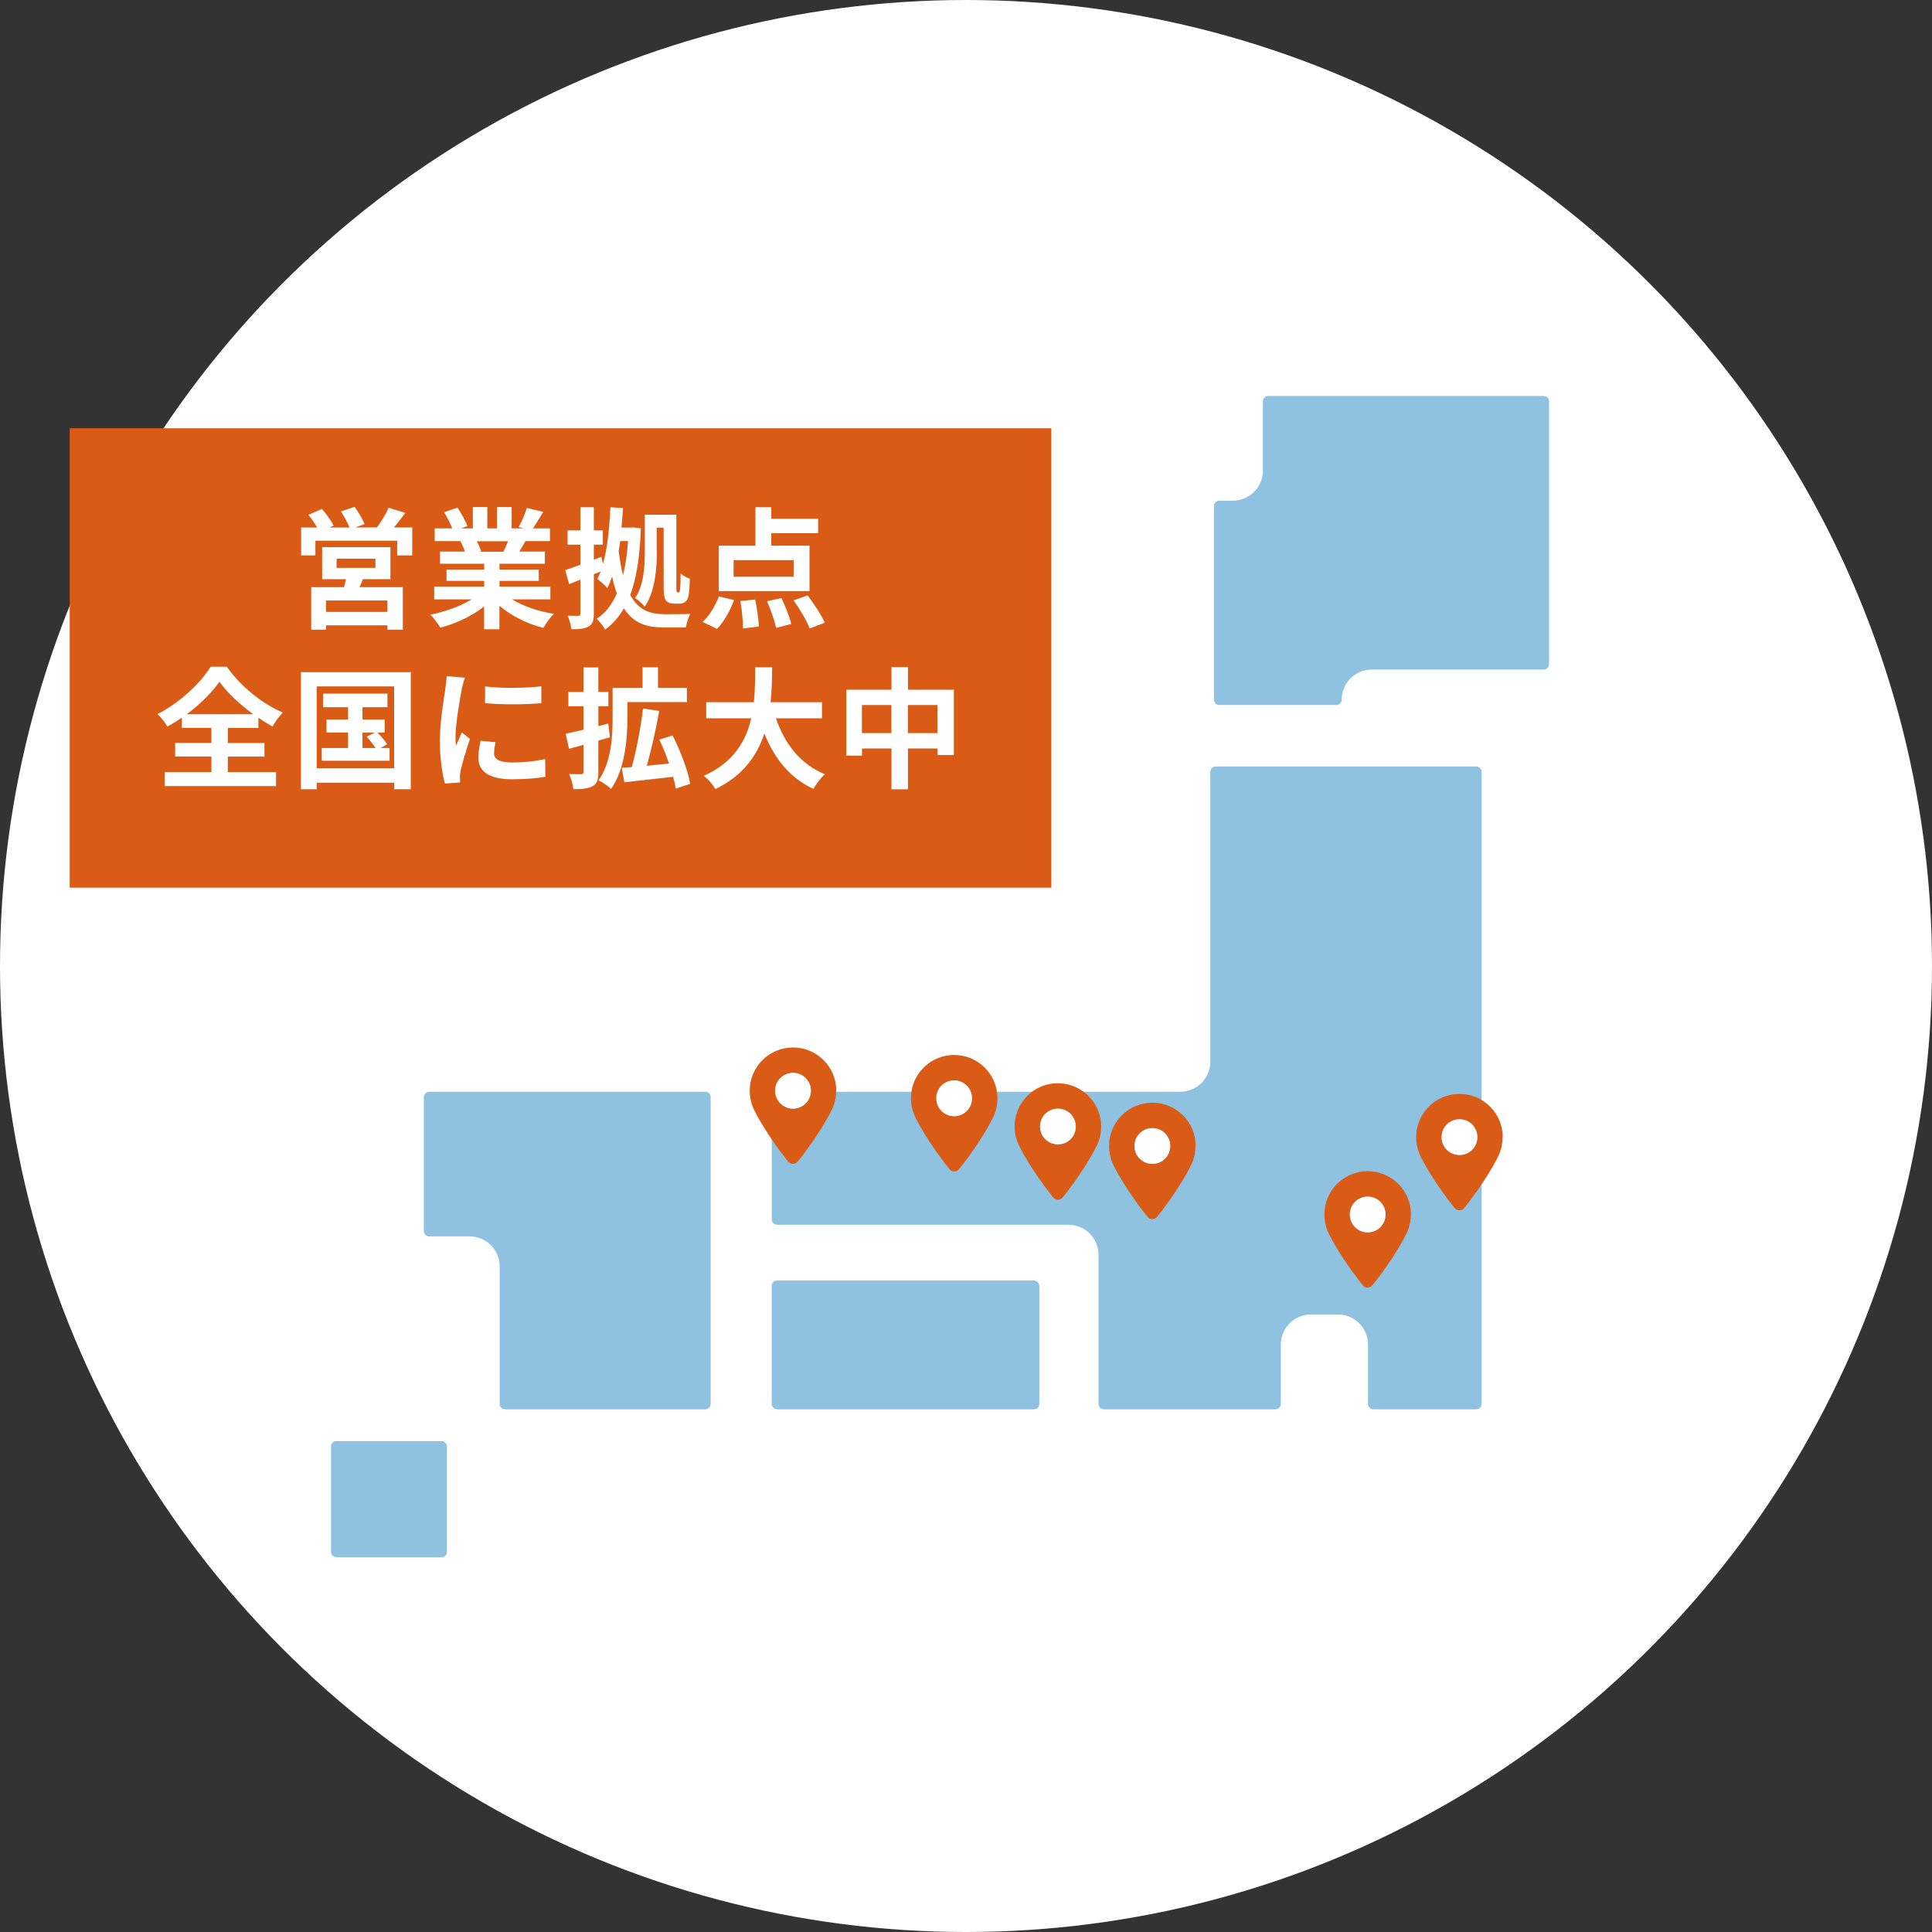 <?xml version="1.0" encoding="UTF-8"?>
<svg id="uuid-a31f7c24-d05a-43e4-a979-4c00b20fd9ea" data-name="レイヤー 1" xmlns="http://www.w3.org/2000/svg" xmlns:xlink="http://www.w3.org/1999/xlink" viewBox="0 0 240 240">
  <rect x="0" y="0" width="240" height="240" fill="#333333" stroke="none"/>
  <defs>
    <clipPath id="uuid-6e7e3c4c-5184-41d6-a8e9-45a29a116b3e">
      <circle cx="120" cy="120" r="120" fill="none"/>
    </clipPath>
  </defs>
  <circle cx="120" cy="120" r="120" fill="#fff"/>
  <g clip-path="url(#uuid-6e7e3c4c-5184-41d6-a8e9-45a29a116b3e)">
    <g>
      <g>
        <rect x="95.86" y="159.07" width="33.25" height="16" rx=".66" ry=".66" fill="#8fc2e1"/>
        <path d="M151.46,87.58c-.36,0-.66-.3-.66-.66v-24.06c0-.36.3-.66.66-.66h1.68c2.07,0,3.74-1.68,3.74-3.74v-8.61c0-.36.3-.66.66-.66h34.23c.36,0,.66.3.66.66v32.67c0,.36-.3.66-.66.66h-21.36c-2.07,0-3.74,1.68-3.74,3.74h0c0,.36-.3.66-.66.66h-14.54Z" fill="#8fc2e1"/>
        <path d="M62.73,175.07c-.36,0-.66-.3-.66-.66v-17.08c0-2.07-1.67-3.74-3.74-3.74h-5.02c-.36,0-.66-.3-.66-.66v-16.65c0-.36.3-.66.66-.66h34.31c.36,0,.66.3.66.66v38.13c0,.36-.3.66-.66.66h-24.88Z" fill="#8fc2e1"/>
        <path d="M170.6,175.07c-.36,0-.66-.3-.66-.66v-7.38c0-2.07-1.68-3.74-3.74-3.74h-3.35c-2.07,0-3.74,1.67-3.74,3.74v7.38c0,.36-.3.66-.66.66h-21.33c-.36,0-.66-.3-.66-.66v-18.53c0-2.07-1.67-3.74-3.74-3.74h-36.19c-.36,0-.66-.3-.66-.66v-15.2c0-.36.3-.66.66-.66h50.08c2.07,0,3.74-1.68,3.74-3.74v-36c0-.36.3-.66.66-.66h32.38c.36,0,.66.3.66.66v78.53c0,.36-.3.66-.66.66h-12.79Z" fill="#8fc2e1"/>
        <rect x="41.12" y="179.02" width="14.4" height="14.43" rx=".66" ry=".66" fill="#8fc2e1"/>
      </g>
      <g>
        <path d="M103.89,135.5c0-2.97-2.41-5.38-5.38-5.38s-5.38,2.41-5.38,5.38c0,.68.13,1.32.35,1.92h0s0,0,0,0c.09.23.19.45.31.67,1.28,2.58,3.73,5.77,4.16,6.25,0,0,0,0,.01.01.02.02.03.03.04.04.13.12.3.19.5.19s.36-.07.5-.19c0,0,.02-.02.04-.04,0,0,0,0,.01-.01.44-.48,2.88-3.68,4.16-6.25.12-.21.22-.44.31-.67,0,0,0,0,0,0h0c.23-.6.35-1.24.35-1.92ZM98.51,137.72c-1.22,0-2.22-.99-2.22-2.22s.99-2.22,2.22-2.22,2.22.99,2.22,2.22-.99,2.22-2.22,2.22Z" fill="#d95b16"/>
        <path d="M98.51,137.72c-1.22,0-2.22-.99-2.22-2.22s.99-2.22,2.22-2.22,2.22.99,2.22,2.22-.99,2.22-2.22,2.22Z" fill="#fff"/>
      </g>
      <g>
        <path d="M123.91,136.44c0-3.32-3.01-5.94-6.44-5.28-2.15.41-3.87,2.18-4.23,4.35-.17,1.01-.06,1.99.28,2.85,0,0,0,0,0,0,0,0,0,0,0,0,.09.23.19.45.31.67,1.28,2.58,3.73,5.77,4.16,6.25,0,0,0,0,.01.01.02.02.03.03.04.04.13.12.3.19.5.19s.36-.07.5-.19c0,0,.02-.02.04-.04,0,0,0,0,.01-.01.44-.48,2.88-3.68,4.16-6.25.12-.21.22-.44.31-.67,0,0,0,0,0,0h0c.23-.6.35-1.24.35-1.92ZM118.96,138.61c-1.56.3-2.9-1.05-2.61-2.61.16-.87.87-1.58,1.74-1.74,1.56-.3,2.9,1.05,2.61,2.61-.16.87-.87,1.58-1.74,1.74Z" fill="#d95b16"/>
        <path d="M118.53,138.66c-1.22,0-2.22-.99-2.22-2.22s.99-2.22,2.22-2.22,2.22.99,2.22,2.22-.99,2.22-2.22,2.22Z" fill="#fff"/>
      </g>
      <g>
        <path d="M136.79,139.95c0-3.32-3.01-5.94-6.44-5.28-2.15.41-3.87,2.18-4.23,4.35-.17,1.01-.06,1.99.28,2.85,0,0,0,0,0,0,0,0,0,0,0,0,.09.23.19.45.31.67,1.28,2.58,3.73,5.77,4.16,6.25,0,0,0,0,.01.01.02.02.03.03.04.04.13.12.3.19.5.19s.36-.07.5-.19c0,0,.02-.02.04-.04,0,0,0,0,.01-.01.44-.48,2.88-3.68,4.16-6.25.12-.21.22-.44.31-.67,0,0,0,0,0,0h0c.23-.6.35-1.24.35-1.92ZM131.85,142.12c-1.56.3-2.9-1.05-2.61-2.61.16-.87.87-1.58,1.74-1.74,1.56-.3,2.9,1.05,2.61,2.61-.16.87-.87,1.58-1.74,1.74Z" fill="#d95b16"/>
        <path d="M131.42,142.16c-1.22,0-2.22-.99-2.22-2.22s.99-2.22,2.22-2.22,2.22.99,2.22,2.22-.99,2.22-2.22,2.22Z" fill="#fff"/>
      </g>
      <g>
        <path d="M148.53,142.36c0-2.97-2.41-5.38-5.38-5.38s-5.38,2.41-5.38,5.38c0,.68.13,1.32.35,1.92h0s0,0,0,0c.09.23.19.45.31.67,1.28,2.58,3.73,5.77,4.16,6.25,0,0,0,0,.01.01.02.02.03.03.04.04.13.12.3.19.5.19s.36-.07.5-.19c0,0,.02-.02.04-.04,0,0,0,0,.01-.01.44-.48,2.88-3.68,4.16-6.25.12-.21.22-.44.31-.67,0,0,0,0,0,0h0c.23-.6.35-1.24.35-1.92ZM143.15,144.58c-1.22,0-2.22-.99-2.22-2.22s.99-2.22,2.22-2.22,2.22.99,2.22,2.22-.99,2.22-2.22,2.22Z" fill="#d95b16"/>
        <path d="M143.15,144.58c-1.22,0-2.22-.99-2.22-2.22s.99-2.22,2.22-2.22,2.22.99,2.22,2.22-.99,2.22-2.22,2.22Z" fill="#fff"/>
      </g>
      <g>
        <path d="M175.28,150.87c0-2.97-2.41-5.38-5.38-5.38s-5.38,2.41-5.38,5.38c0,.68.13,1.32.35,1.92h0s0,0,0,0c.09.23.19.45.31.67,1.28,2.58,3.73,5.77,4.16,6.25,0,0,0,0,.01.01.02.02.03.03.04.04.13.12.3.19.5.19s.36-.07.5-.19c0,0,.02-.02.04-.04,0,0,0,0,.01-.01.44-.48,2.88-3.68,4.16-6.25.12-.21.22-.44.31-.67,0,0,0,0,0,0h0c.23-.6.35-1.24.35-1.92ZM169.9,153.09c-1.22,0-2.22-.99-2.22-2.22s.99-2.22,2.22-2.22,2.22.99,2.22,2.22-.99,2.22-2.22,2.22Z" fill="#d95b16"/>
        <path d="M169.9,153.09c-1.22,0-2.22-.99-2.22-2.22s.99-2.22,2.22-2.22,2.22.99,2.22,2.22-.99,2.22-2.22,2.22Z" fill="#fff"/>
      </g>
      <g>
        <path d="M186.68,141.27c0-2.97-2.41-5.38-5.38-5.38s-5.38,2.41-5.38,5.38c0,.68.13,1.32.35,1.92,0,0,0,0,0,0,0,0,0,0,0,0,.09.23.19.45.31.67,1.28,2.58,3.73,5.77,4.16,6.25,0,0,0,0,.01.01.02.02.03.03.04.04.13.12.3.19.5.19s.36-.07.5-.19c0,0,.02-.02.04-.04,0,0,0,0,.01-.01.44-.48,2.88-3.68,4.16-6.25.12-.21.22-.44.31-.67,0,0,0,0,0,0h0c.23-.6.35-1.24.35-1.92ZM181.3,143.48c-1.22,0-2.22-.99-2.22-2.22s.99-2.22,2.22-2.22,2.22.99,2.22,2.22-.99,2.22-2.22,2.22Z" fill="#d95b16"/>
        <path d="M181.3,143.48c-1.22,0-2.22-.99-2.22-2.22s.99-2.22,2.22-2.22,2.22.99,2.22,2.22-.99,2.22-2.22,2.22Z" fill="#fff"/>
      </g>
    </g>
  </g>
  <g>
    <rect x="8.66" y="53.2" width="121.94" height="57.07" fill="#d95b16"/>
    <g>
      <path d="M51.21,65.53v3.46h-1.87v-1.82h-10.16v1.82h-1.77v-3.46h1.98c-.29-.52-.7-1.11-1.07-1.58l1.67-.73c.54.62,1.17,1.48,1.45,2.08l-.52.23h2.5c-.23-.58-.67-1.38-1.06-2l1.69-.57c.47.63,1.01,1.56,1.24,2.14l-1.14.42h2.67c.52-.7,1.14-1.67,1.45-2.45l2.08.65c-.47.62-.96,1.27-1.41,1.8h2.28ZM45.08,71.95c-.13.36-.28.68-.42.99h5.38v5.28h-1.92v-.54h-7.62v.54h-1.84v-5.28h4.08c.08-.33.18-.67.24-.99h-2.96v-3.98h8.48v3.98h-3.43ZM48.12,74.6h-7.62v1.41h7.62v-1.41ZM41.81,70.54h4.83v-1.14h-4.83v1.14Z" fill="#fff"/>
      <path d="M63.65,74.48c1.38.84,3.27,1.48,5.15,1.77-.44.42-1.01,1.23-1.3,1.75-2-.5-3.96-1.48-5.46-2.75v2.92h-1.9v-2.83c-1.51,1.19-3.51,2.13-5.44,2.63-.28-.47-.83-1.22-1.23-1.61,1.82-.37,3.74-1.06,5.13-1.9h-4.66v-1.59h6.21v-.71h-4.68v-1.4h4.68v-.73h-5.49v-1.51h3.09c-.13-.41-.34-.89-.55-1.27l.2-.03h-3.4v-1.58h2.18c-.23-.62-.65-1.4-1.01-2.01l1.66-.57c.47.7,1.01,1.66,1.23,2.29l-.8.29h1.48v-2.65h1.8v2.65h1.2v-2.65h1.82v2.65h1.45l-.58-.18c.39-.67.8-1.64,1.02-2.36l2.03.49c-.46.75-.89,1.48-1.27,2.05h2.11v1.58h-3.05c-.26.47-.52.91-.76,1.3h3.18v1.51h-5.64v.73h4.88v1.4h-4.88v.71h6.32v1.59h-4.71ZM59.23,67.24c.23.42.44.91.55,1.25l-.28.05h3.04c.19-.39.39-.86.57-1.3h-3.88Z" fill="#fff"/>
      <path d="M79.61,65.66c-.13,3.48-.54,6.17-1.32,8.25,1.04,1.92,2.47,2.37,4.22,2.39.54,0,2.62,0,3.23-.03-.23.42-.47,1.22-.54,1.67h-2.81c-2.05,0-3.67-.49-4.89-2.37-.62,1.09-1.38,1.95-2.32,2.63-.24-.42-.7-1.02-1.06-1.33,1.06-.67,1.88-1.72,2.5-3.14-.21-.62-.41-1.3-.58-2.1-.18.52-.37.99-.6,1.41-.24-.29-.88-.86-1.24-1.12.15-.29.29-.6.42-.93l-.85.34v4.89c0,.84-.16,1.32-.63,1.59-.47.29-1.14.36-2.16.36-.05-.46-.24-1.2-.47-1.69.57.02,1.15.02,1.33.02.2,0,.26-.07.26-.28v-4.22l-1.41.57-.47-1.75c.54-.18,1.19-.41,1.88-.67v-2.49h-1.59v-1.77h1.59v-2.88h1.67v2.88h1.12v1.77h-1.12v1.87l.94-.36.19.89c.57-1.98.8-4.5.93-7.05l1.56.11c-.05.81-.11,1.62-.19,2.42h1.15l.28-.03.96.13ZM77.05,67.22c-.07.42-.13.83-.2,1.23.15,1.17.33,2.16.54,3.02.31-1.25.52-2.67.63-4.26h-.97ZM81.6,68.47c0,2.08-.21,5.02-1.51,6.89-.24-.31-.86-.88-1.19-1.06,1.1-1.64,1.2-4.01,1.2-5.83v-4.53h3.92v8.87c0,.39,0,.63.03.7.02.07.06.08.11.08h.11c.06,0,.11-.02.15-.08.03-.06.05-.19.08-.49.02-.31.05-.94.05-1.77.29.26.75.5,1.15.65-.02.76-.08,1.71-.16,2.08-.08.37-.21.62-.41.78-.21.18-.5.23-.78.23h-.67c-.31,0-.67-.1-.91-.36-.23-.28-.33-.58-.33-1.85v-7.23h-.86v2.92Z" fill="#fff"/>
      <path d="M87.28,77.26c.8-.71,1.58-2,2.03-3.17l1.87.45c-.47,1.3-1.25,2.71-2.11,3.58l-1.79-.86ZM100.55,73.43h-11.26v-5.64h4.55v-4.78h1.97v1.43h5.82v1.8h-5.82v1.54h4.75v5.64ZM98.59,69.58h-7.46v2.06h7.46v-2.06ZM93.81,74.48c.24,1.1.42,2.5.46,3.35l-1.97.24c0-.84-.13-2.29-.33-3.41l1.84-.18ZM97.06,74.29c.5,1.02,1.04,2.37,1.23,3.22l-1.87.49c-.18-.84-.67-2.24-1.14-3.31l1.77-.39ZM100.32,73.96c.78,1.02,1.72,2.44,2.13,3.4l-1.87.71c-.34-.93-1.22-2.4-2-3.49l1.74-.62Z" fill="#fff"/>
      <path d="M28.28,95.91h6.01v1.74h-13.83v-1.74h5.8v-1.93h-4.5v-1.69h4.5v-1.87h-3.67v-1.28c-.58.41-1.19.78-1.8,1.12-.24-.46-.78-1.15-1.22-1.56,2.78-1.4,5.39-3.9,6.6-5.88h2c1.74,2.47,4.39,4.6,6.96,5.69-.5.52-.93,1.14-1.28,1.74-.58-.33-1.17-.68-1.75-1.09v1.27h-3.8v1.87h4.55v1.69h-4.55v1.93ZM31.45,88.72c-1.69-1.24-3.25-2.71-4.19-4.03-.93,1.32-2.37,2.78-4.06,4.03h8.25Z" fill="#fff"/>
      <path d="M51.03,83.5v14.54h-2.06v-.81h-9.62v.81h-1.97v-14.54h13.65ZM48.96,95.44v-10.17h-9.62v10.17h9.62ZM48.39,92.92v1.58h-8.42v-1.58h3.27v-1.92h-2.68v-1.62h2.68v-1.53h-3.09v-1.69h7.98v1.69h-3.1v1.53h2.75v1.62h-.89c.44.46.96,1.06,1.22,1.45l-.84.47h1.14ZM45.03,92.92h1.62c-.28-.44-.73-.99-1.1-1.41l.99-.5h-1.51v1.92Z" fill="#fff"/>
      <path d="M57.36,85.63c-.21,1.09-.78,4.34-.78,5.96,0,.31.02.73.06,1.06.24-.55.5-1.12.73-1.66l1.01.8c-.46,1.35-.99,3.12-1.17,3.98-.05.24-.08.6-.08.76,0,.18.02.44.03.67l-1.89.13c-.32-1.12-.63-3.1-.63-5.31,0-2.44.5-5.18.68-6.44.05-.46.15-1.07.16-1.59l2.27.2c-.13.34-.34,1.15-.41,1.45ZM61.37,93.57c0,.71.62,1.15,2.27,1.15,1.45,0,2.65-.13,4.08-.42l.03,2.19c-1.06.19-2.36.31-4.19.31-2.79,0-4.14-.99-4.14-2.67,0-.63.1-1.28.28-2.11l1.87.18c-.13.54-.19.93-.19,1.37ZM67.25,85.25v2.1c-2,.18-4.94.2-6.99,0v-2.08c2,.28,5.23.2,6.99-.02Z" fill="#fff"/>
      <path d="M75.78,91.58c-.47.15-.96.28-1.45.42v3.87c0,.96-.16,1.48-.68,1.77-.54.33-1.3.39-2.42.39-.05-.52-.29-1.35-.54-1.88.63.03,1.3.03,1.51.02.19,0,.28-.06.28-.31v-3.33l-1.8.49-.41-1.87c.62-.13,1.38-.31,2.21-.5v-2.92h-1.88v-1.77h1.88v-3.05h1.85v3.05h1.25v1.77h-1.25v2.47l1.23-.32.21,1.72ZM77.94,89.22c0,2.54-.31,6.35-2.03,8.78-.33-.33-1.12-.86-1.56-1.07,1.59-2.21,1.75-5.44,1.75-7.72v-3.75h3.72v-2.57h1.92v2.57h3.59v1.75h-7.39v2.02ZM83.95,97.98c-.07-.44-.18-.94-.33-1.48-2.15.24-4.39.5-6.06.68l-.33-1.79,1.25-.1c.57-2.06,1.14-5,1.4-7.28l2.01.31c-.41,2.29-.99,4.86-1.54,6.81.89-.1,1.84-.18,2.76-.28-.34-1.01-.76-2.05-1.2-2.97l1.64-.52c.98,1.92,1.92,4.39,2.19,6.01l-1.8.6Z" fill="#fff"/>
      <path d="M96.39,89.22c1.07,3.17,3.04,5.72,6.08,6.96-.49.41-1.12,1.27-1.43,1.82-2.94-1.38-4.83-3.75-6.09-6.89-.88,2.71-2.63,5.25-6.08,6.91-.31-.54-.88-1.23-1.45-1.64,3.72-1.66,5.26-4.35,5.9-7.15h-5.59v-2h5.92c.16-1.53.15-3.01.16-4.34h2.11c-.02,1.33-.03,2.83-.2,4.34h6.39v2h-5.72Z" fill="#fff"/>
      <path d="M118.49,85.68v8.11h-2.03v-.81h-3.67v5.07h-2.05v-5.07h-3.66v.89h-1.95v-8.19h5.61v-2.81h2.05v2.81h5.7ZM110.73,91.07v-3.49h-3.66v3.49h3.66ZM116.45,91.07v-3.49h-3.67v3.49h3.67Z" fill="#fff"/>
    </g>
  </g>
</svg>